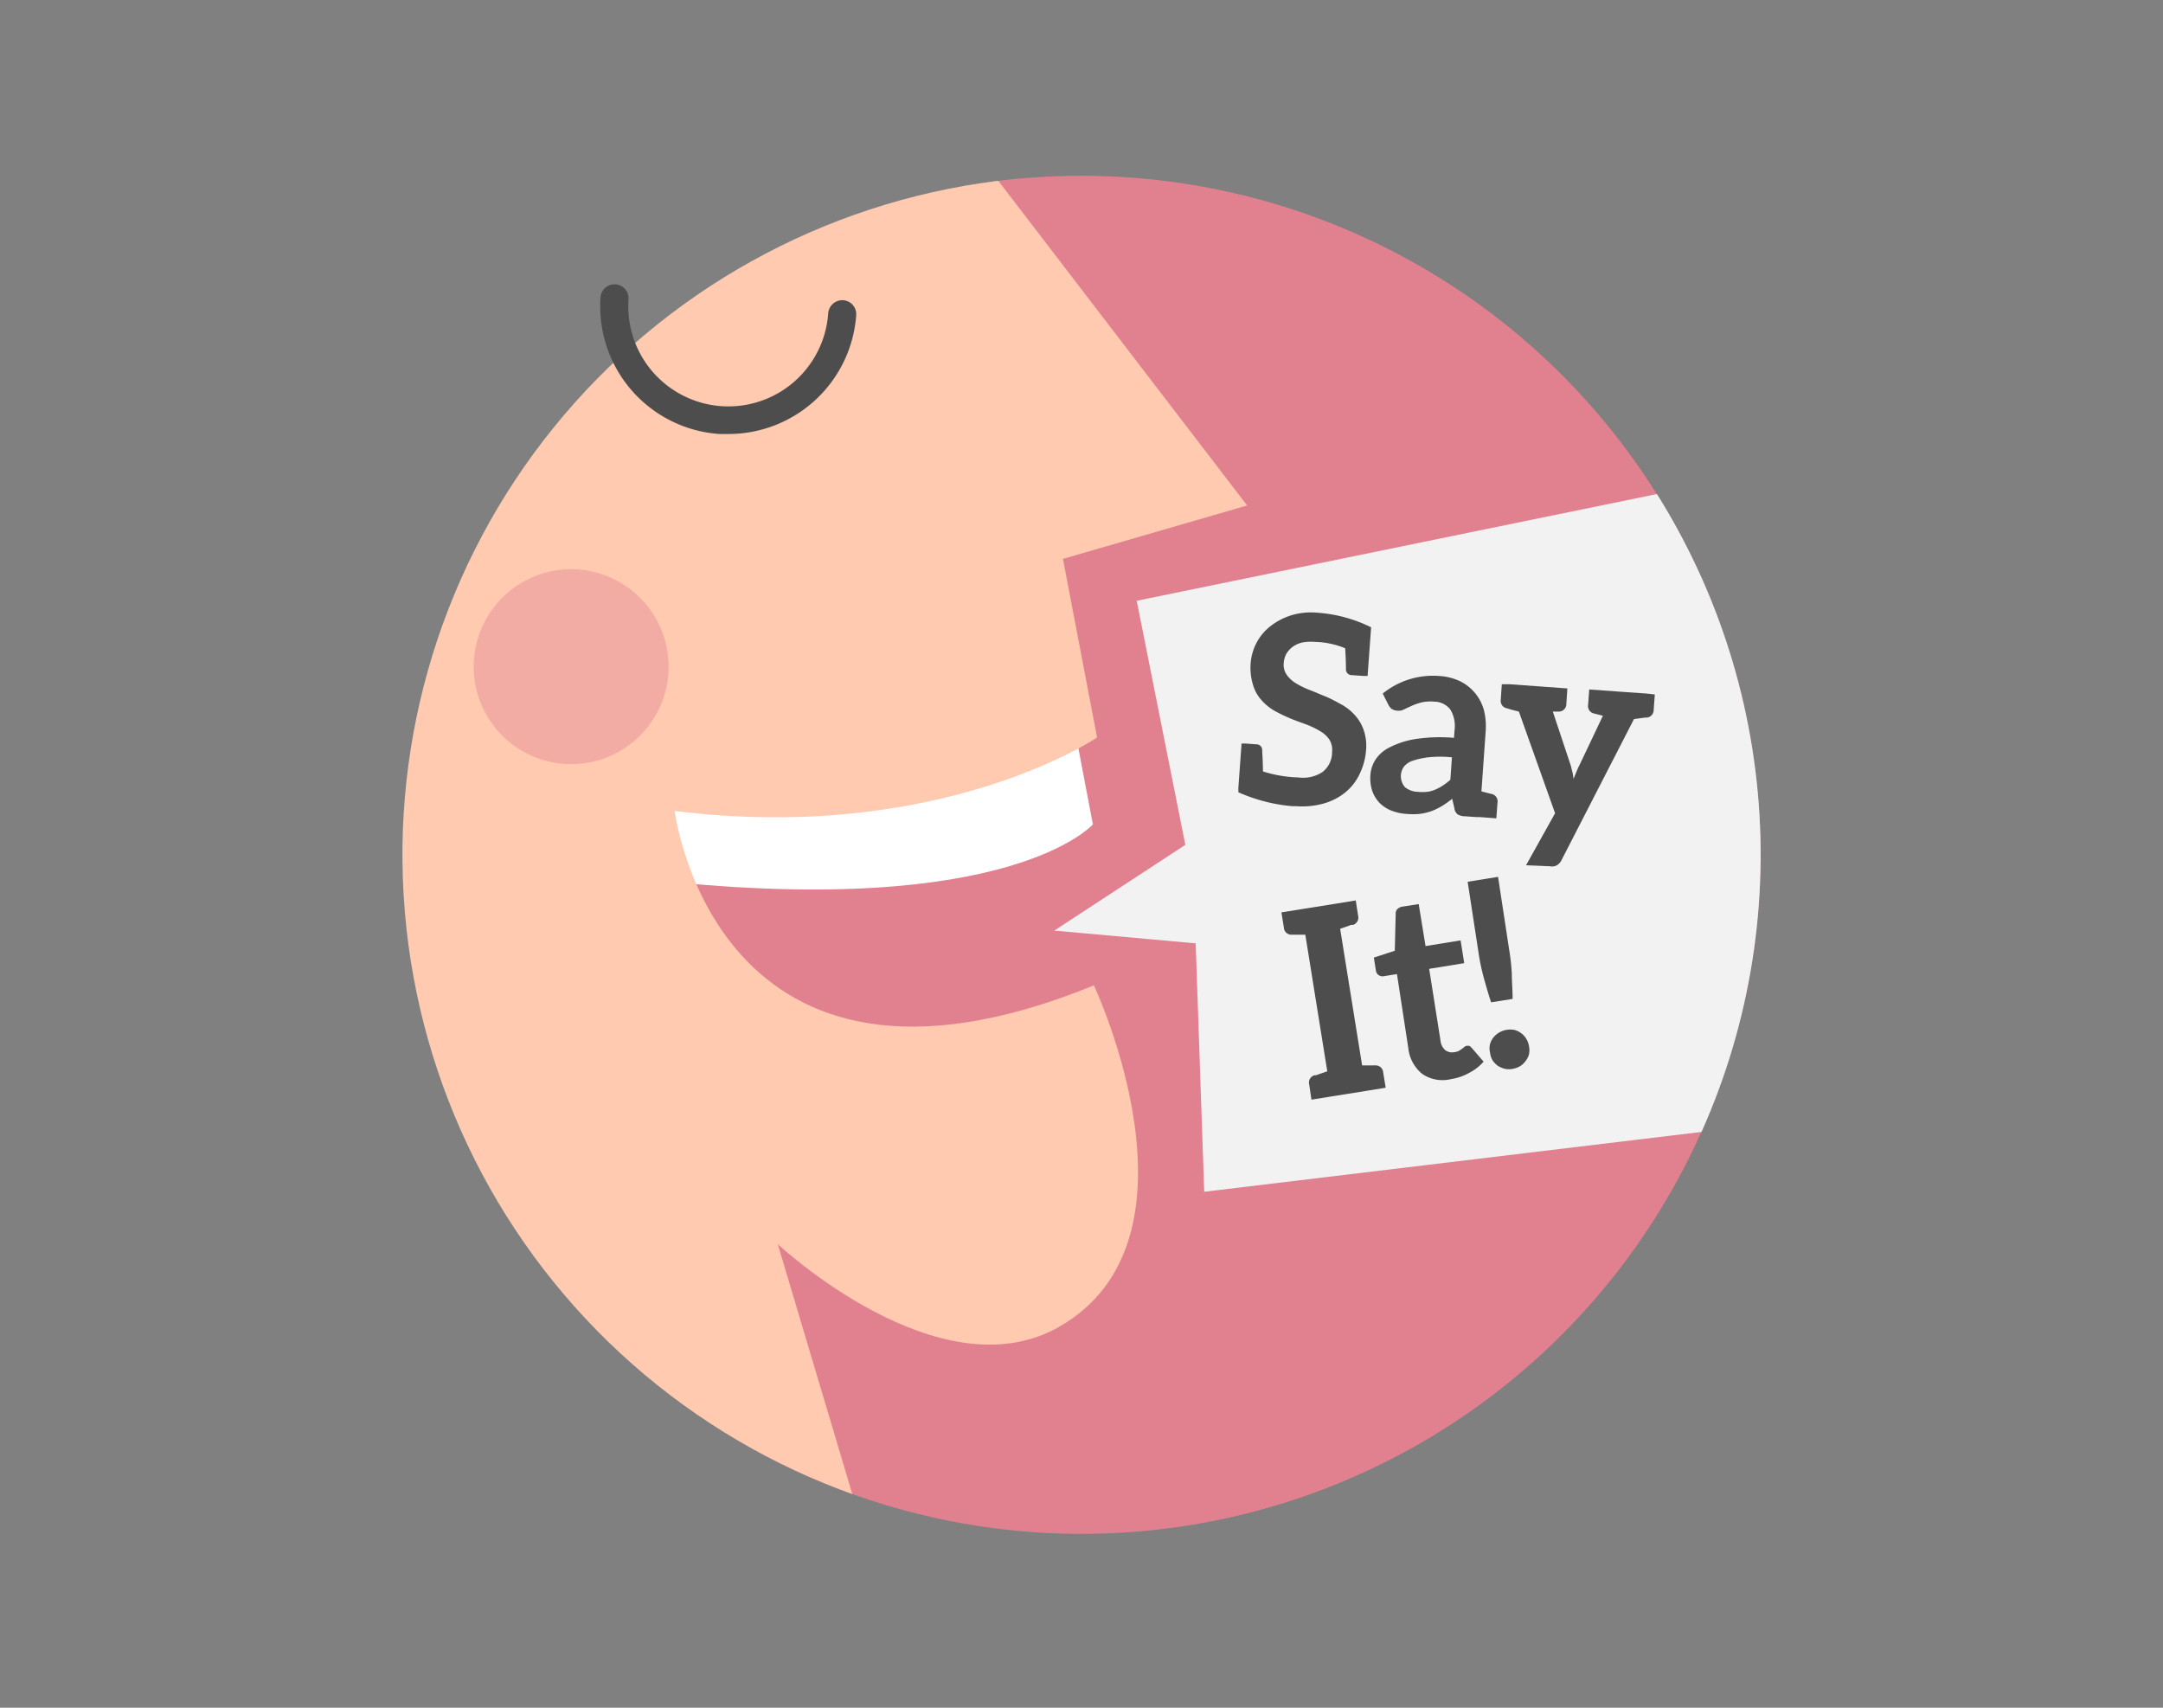 <svg xmlns="http://www.w3.org/2000/svg" xmlns:xlink="http://www.w3.org/1999/xlink" viewBox="0 0 190 150"><rect x="0" y="0" width="190" height="150" fill="#808080" stroke="none"/><defs><style>.cls-1{fill:none;}.cls-2{clip-path:url(#clip-path);}.cls-3,.cls-6{fill:#e18190;}.cls-4{fill:#fff;}.cls-5{fill:#ffcab0;}.cls-6{opacity:0.4;}.cls-7{fill:#2d1411;}.cls-8{fill:#152550;}.cls-9{clip-path:url(#clip-path-2);}.cls-10{fill:#f2f2f2;}.cls-11{fill:#4d4d4d;}</style><clipPath id="clip-path"><path class="cls-1" d="M154.65,75.09A59.65,59.65,0,1,1,87.53,15.9,61.4,61.4,0,0,1,95,15.44,59.65,59.65,0,0,1,154.65,75.09Z"/></clipPath><clipPath id="clip-path-2"><circle class="cls-1" cx="95" cy="75.09" r="59.65" transform="translate(-1.85 2.4) rotate(-1.44)"/></clipPath></defs><title>Artboard 45 copy 5</title><g id="metoda"><g class="cls-2"><path class="cls-3" d="M154.65,75.09a59.69,59.69,0,0,1-81.17,55.65c-22.31-8.63-36-30.29-36-55.65,0-30.18,23-52.91,49.34-59.1A36.15,36.15,0,0,1,95,15.44,59.65,59.65,0,0,1,154.65,75.09Z"/><path class="cls-3" d="M91.16,94.3c0-3-9-12.72-17.16-12.72S62,87,62,90.06s8.56,4.56,16.69,4.56S91.16,97.32,91.16,94.3Z"/><path class="cls-4" d="M94.16,62.75,96,72.41s-7.19,8.26-38.21,4.93,5-9.66,5-9.66L95,62.75Z"/><g id="_Group_" data-name="&lt;Group&gt;"><path id="_Path_" data-name="&lt;Path&gt;" class="cls-5" d="M37.31,135,33.1,67.41s-7.53,2.89-12.4,0c-6.94-4.11-5.38-14.87,2.81-16.2s11.23,2.87,11.23,2.87S24.9,36.17,31.46,31.15c4.35-3.33,11.47,1.64,11.47,1.64s-4.62-12.93,6.55-15.44c8.78-2,24.8,2.57,37-3.05l23.07,30.1L93.37,49.09l3,15.69s-13.8,9.35-37.11,6.45c0,0,3.57,28.89,36.83,15.32,0,0,10.5,22.28-3.07,30-10.53,6-24.7-7.27-24.7-7.27l8.72,29.23Z"/><path id="_Path_2" data-name="&lt;Path&gt;" class="cls-6" d="M58.73,58.54A8.56,8.56,0,1,1,50.17,50,8.56,8.56,0,0,1,58.73,58.54Z"/><g id="_Group_2" data-name="&lt;Group&gt;"><path class="cls-7" d="M24.74,58.54A7.87,7.87,0,0,1,27,58a10.86,10.86,0,0,1,2.35,0,10.5,10.5,0,0,1,2.32.52,12.05,12.05,0,0,1,2.17,1.05l3.06,1.76H33.29c-.68,0-1.42,0-2.13.06s-1.44.11-2.15.18-1.43.18-2.14.34a12.81,12.81,0,0,0-2.13.63A6.54,6.54,0,0,1,26.53,61a11.69,11.69,0,0,1,2.16-.92A15.27,15.27,0,0,1,31,59.55a16.45,16.45,0,0,1,2.35-.17l-.53,1.74a13.56,13.56,0,0,0-1.8-1,13.9,13.9,0,0,0-2-.74A24.68,24.68,0,0,0,24.74,58.54Z"/></g><path id="_Path_3" data-name="&lt;Path&gt;" class="cls-8" d="M-26,168.47l12.43-22.11,50-18.11s16.22,10,38.55,4.17L116.36,154l2.54,14.14Z"/></g></g><g class="cls-9"><polygon id="_Path_4" data-name="&lt;Path&gt;" class="cls-10" points="92.61 81.74 104.12 74.21 99.85 52.77 198.94 32.44 203.93 92.87 105.78 104.68 105.03 82.86 92.61 81.74"/></g><path class="cls-11" d="M120,65.85a5.71,5.71,0,0,1-.54,2.07,4.64,4.64,0,0,1-1.25,1.65,5.3,5.3,0,0,1-1.91,1,7,7,0,0,1-2.47.24l-.34,0a14.79,14.79,0,0,1-4.71-1.22l0-.41.28-3.87h.09l.28,0,.94.07a.49.49,0,0,1,.5.46c0,.21.06.86.07,1.92a11.45,11.45,0,0,0,3.14.53,3.08,3.08,0,0,0,2.09-.48,2.19,2.19,0,0,0,.84-1.74,1.72,1.72,0,0,0-.24-1.11,2.43,2.43,0,0,0-.83-.75,7.2,7.2,0,0,0-1.18-.57c-.45-.17-.93-.33-1.38-.52s-.92-.41-1.36-.65a4.53,4.53,0,0,1-1.19-.95,3.42,3.42,0,0,1-.76-1.35,5.15,5.15,0,0,1-.21-1.93,4.61,4.61,0,0,1,.5-1.75A4.48,4.48,0,0,1,111.6,55a5.69,5.69,0,0,1,1.78-.94,6,6,0,0,1,2.36-.24,12.57,12.57,0,0,1,4.7,1.28l-.31,4.27H120l-.27,0-1-.07a.5.5,0,0,1-.5-.47c0-.22,0-.84-.07-1.89a7.45,7.45,0,0,0-2.67-.56,4,4,0,0,0-1.12.06,2.36,2.36,0,0,0-.83.38,2.25,2.25,0,0,0-.56.63,2.13,2.13,0,0,0-.22.84,1.52,1.52,0,0,0,.28,1,2.73,2.73,0,0,0,.8.73,8,8,0,0,0,1.21.59c.45.17.9.37,1.37.56s.92.44,1.36.68a4.46,4.46,0,0,1,1.19.92,3.73,3.73,0,0,1,.79,1.28A4.25,4.25,0,0,1,120,65.85Z"/><path class="cls-11" d="M131.54,70.52l-.1,1.36L130,71.77l-.3,0-1-.07a1.28,1.28,0,0,1-.64-.16.73.73,0,0,1-.3-.53l-.2-.85a7.1,7.1,0,0,1-.92.65,5.38,5.38,0,0,1-.94.45,5.11,5.11,0,0,1-1,.23,6.28,6.28,0,0,1-1.16,0,4.44,4.44,0,0,1-1.37-.31,3,3,0,0,1-1-.67,2.91,2.91,0,0,1-.64-1.07,3.64,3.64,0,0,1-.15-1.4,2.88,2.88,0,0,1,.44-1.31,3.12,3.12,0,0,1,1.26-1.09,7.39,7.39,0,0,1,2.23-.72,14.11,14.11,0,0,1,3.41-.11l.05-.69a2.75,2.75,0,0,0-.38-1.81,1.81,1.81,0,0,0-1.41-.68,3.52,3.52,0,0,0-1.17.08A6.58,6.58,0,0,0,124,62l-.65.3a1,1,0,0,1-.63.12,1,1,0,0,1-.5-.17,1.28,1.28,0,0,1-.29-.4l-.47-.93a7,7,0,0,1,5-1.54,4.85,4.85,0,0,1,1.84.48,4,4,0,0,1,2.06,2.56,5.89,5.89,0,0,1,.14,1.86l-.37,5.23.61.16.25.06A.67.67,0,0,1,131.54,70.52Zm-4-4a10,10,0,0,0-2.08,0,6.58,6.58,0,0,0-1.39.31,1.65,1.65,0,0,0-.75.51,1.46,1.46,0,0,0,.1,1.81,1.89,1.89,0,0,0,1.13.4,3.62,3.62,0,0,0,.81,0,2.55,2.55,0,0,0,.73-.2,4.13,4.13,0,0,0,.65-.35,4.89,4.89,0,0,0,.66-.51Z"/><path class="cls-11" d="M145.36,61l-.1,1.36a.66.66,0,0,1-.63.67c-.18,0-.12,0-1.1.13l-6.37,12.4a1.09,1.09,0,0,1-.38.43.88.88,0,0,1-.61.1L134.05,76l2.55-4.57-3.18-8.93c-1-.24-.89-.25-1.07-.29a.66.66,0,0,1-.52-.76l.09-1.35.67,0,2.49.18,2.6.19-.09,1.36a.66.66,0,0,1-.63.67l-.56,0,1.54,4.63c.08.22.11.43.17.64s.08.44.11.65l.25-.62c.09-.21.17-.41.28-.61l2.05-4.32-.78-.2a.66.66,0,0,1-.52-.75l.1-1.36,2.78.2,2.29.16Z"/><path class="cls-11" d="M118.69,81.24c-.07,0-.17.08-.33.12l-.64.22,1.93,12h.68c.16,0,.28,0,.35,0a.61.61,0,0,1,.14,0,.66.66,0,0,1,.68.62l.22,1.34-1.71.28-3.08.49-1.73.28L115,95.25a.66.66,0,0,1,.46-.8.34.34,0,0,1,.13,0l.33-.12.67-.23-1.93-12c-.28,0-.54,0-.7,0s-.29,0-.36,0a.63.63,0,0,0-.14,0,.65.65,0,0,1-.68-.61l-.22-1.35,1.74-.28,3.08-.49,1.71-.28.21,1.35a.67.67,0,0,1-.45.8S118.76,81.23,118.69,81.24Z"/><path class="cls-11" d="M124.92,94.32a3.36,3.36,0,0,1-1.21-2.24l-1-6.52-1.18.19a.57.57,0,0,1-.41-.09.56.56,0,0,1-.26-.41l-.18-1.14,1.84-.6.08-3.29a.5.5,0,0,1,.15-.37.77.77,0,0,1,.41-.21l1.46-.23.6,3.69,3.08-.5.32,2-3.08.5,1,6.34a1.28,1.28,0,0,0,.41.8,1,1,0,0,0,.78.18,1.39,1.39,0,0,0,.43-.12l.27-.18.23-.18a.27.27,0,0,1,.18-.08c.09,0,.18,0,.23,0a1.79,1.79,0,0,1,.19.16l1.06,1.23a4.26,4.26,0,0,1-1.29,1,4.83,4.83,0,0,1-1.59.54A3.15,3.15,0,0,1,124.92,94.32Z"/><path class="cls-11" d="M132.59,83.57a17.86,17.86,0,0,1,.21,2c0,.68.07,1.4.07,2.17l-1.89.3c-.24-.73-.44-1.42-.62-2.07s-.33-1.33-.44-2l-1-6.52,2.67-.43Zm-1.72,8.2a1.65,1.65,0,0,1,.28-.6,1.87,1.87,0,0,1,.51-.46,1.93,1.93,0,0,1,.66-.25,2,2,0,0,1,.69,0,1.83,1.83,0,0,1,.6.28,1.74,1.74,0,0,1,.45.49,1.77,1.77,0,0,1,.25.66,1.87,1.87,0,0,1,0,.71,1.58,1.58,0,0,1-.29.58,1.75,1.75,0,0,1-.48.46,1.92,1.92,0,0,1-.64.24,1.68,1.68,0,0,1-.71,0,2.07,2.07,0,0,1-.63-.27,2,2,0,0,1-.45-.47,1.72,1.72,0,0,1-.22-.66A1.7,1.7,0,0,1,130.87,91.77Z"/><path class="cls-11" d="M64,38.12l-.81,0a11.24,11.24,0,0,1-10.44-12,1.23,1.23,0,1,1,2.46.17,8.79,8.79,0,1,0,17.54,1.23,1.25,1.25,0,0,1,1.32-1.15,1.23,1.23,0,0,1,1.14,1.32A11.25,11.25,0,0,1,64,38.12Z"/></g></svg>